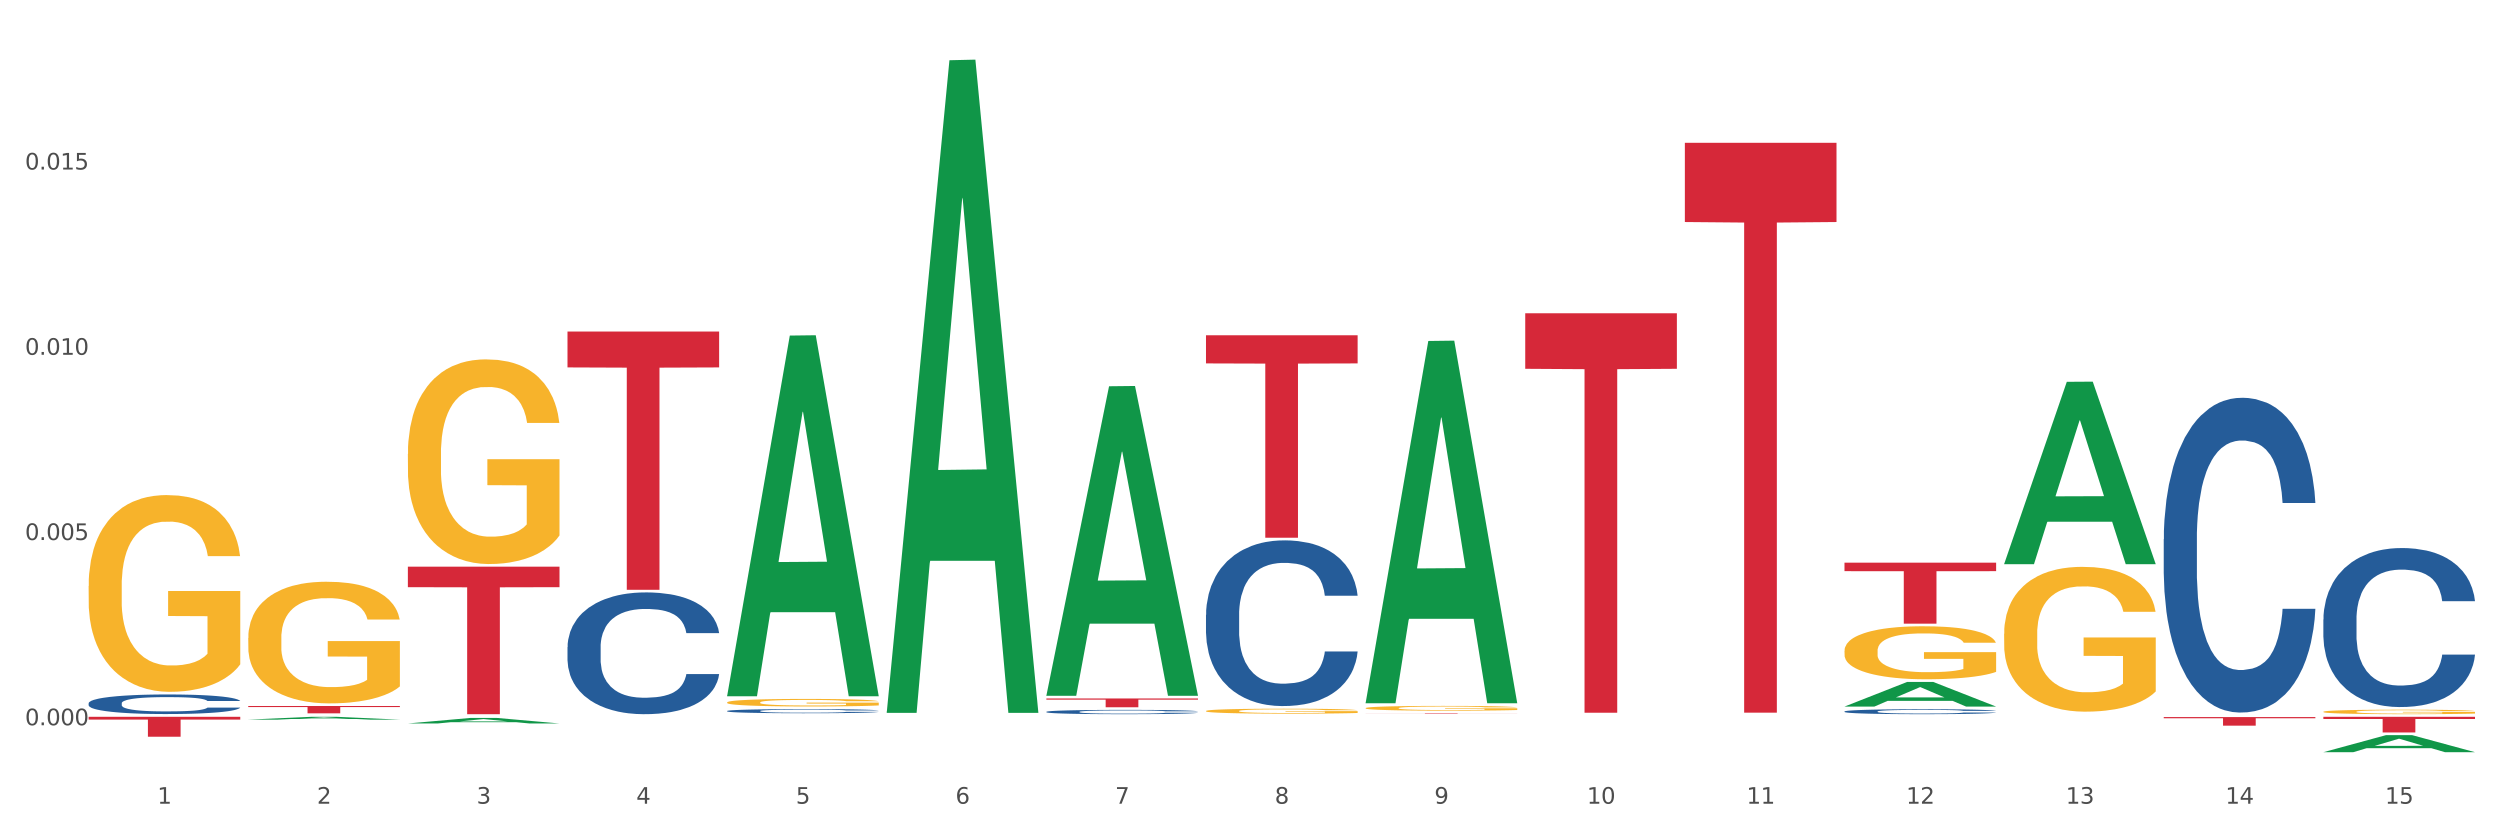 <?xml version="1.0" encoding="utf-8" standalone="no"?>
<!DOCTYPE svg PUBLIC "-//W3C//DTD SVG 1.1//EN"
  "http://www.w3.org/Graphics/SVG/1.1/DTD/svg11.dtd">
<svg xmlns:xlink="http://www.w3.org/1999/xlink" width="1080pt" height="360pt" viewBox="0 0 1080 360" xmlns="http://www.w3.org/2000/svg" version="1.1">
 <rect x="0" y="0" width="1080" height="360" fill="#333333" stroke="none"/>
 <defs>
  <style type="text/css">*{stroke-linejoin: round; stroke-linecap: butt}</style>
 </defs>
 <g id="figure_1">
  <g id="patch_1">
   <path d="M 0 360 
L 1080 360 
L 1080 0 
L 0 0 
z
" style="fill: #ffffff; stroke: #ffffff; stroke-linejoin: miter"/>
  </g>
  <g id="axes_1">
   <g id="matplotlib.axis_1">
    <g id="xtick_1">
     <g id="text_1">
      <!-- 1 -->
      <g style="fill: #4d4d4d" transform="translate(67.984 347.204) scale(0.096 -0.096)">
       <defs>
        <path id="DejaVuSans-31" d="M 794 531 
L 1825 531 
L 1825 4091 
L 703 3866 
L 703 4441 
L 1819 4666 
L 2450 4666 
L 2450 531 
L 3481 531 
L 3481 0 
L 794 0 
L 794 531 
z
" transform="scale(0.016)"/>
       </defs>
       <use xlink:href="#DejaVuSans-31"/>
      </g>
     </g>
    </g>
    <g id="xtick_2">
     <g id="text_2">
      <!-- 2 -->
      <g style="fill: #4d4d4d" transform="translate(136.942 347.204) scale(0.096 -0.096)">
       <defs>
        <path id="DejaVuSans-32" d="M 1228 531 
L 3431 531 
L 3431 0 
L 469 0 
L 469 531 
Q 828 903 1448 1529 
Q 2069 2156 2228 2338 
Q 2531 2678 2651 2914 
Q 2772 3150 2772 3378 
Q 2772 3750 2511 3984 
Q 2250 4219 1831 4219 
Q 1534 4219 1204 4116 
Q 875 4013 500 3803 
L 500 4441 
Q 881 4594 1212 4672 
Q 1544 4750 1819 4750 
Q 2544 4750 2975 4387 
Q 3406 4025 3406 3419 
Q 3406 3131 3298 2873 
Q 3191 2616 2906 2266 
Q 2828 2175 2409 1742 
Q 1991 1309 1228 531 
z
" transform="scale(0.016)"/>
       </defs>
       <use xlink:href="#DejaVuSans-32"/>
      </g>
     </g>
    </g>
    <g id="xtick_3">
     <g id="text_3">
      <!-- 3 -->
      <g style="fill: #4d4d4d" transform="translate(205.899 347.204) scale(0.096 -0.096)">
       <defs>
        <path id="DejaVuSans-33" d="M 2597 2516 
Q 3050 2419 3304 2112 
Q 3559 1806 3559 1356 
Q 3559 666 3084 287 
Q 2609 -91 1734 -91 
Q 1441 -91 1130 -33 
Q 819 25 488 141 
L 488 750 
Q 750 597 1062 519 
Q 1375 441 1716 441 
Q 2309 441 2620 675 
Q 2931 909 2931 1356 
Q 2931 1769 2642 2001 
Q 2353 2234 1838 2234 
L 1294 2234 
L 1294 2753 
L 1863 2753 
Q 2328 2753 2575 2939 
Q 2822 3125 2822 3475 
Q 2822 3834 2567 4026 
Q 2313 4219 1838 4219 
Q 1578 4219 1281 4162 
Q 984 4106 628 3988 
L 628 4550 
Q 988 4650 1302 4700 
Q 1616 4750 1894 4750 
Q 2613 4750 3031 4423 
Q 3450 4097 3450 3541 
Q 3450 3153 3228 2886 
Q 3006 2619 2597 2516 
z
" transform="scale(0.016)"/>
       </defs>
       <use xlink:href="#DejaVuSans-33"/>
      </g>
     </g>
    </g>
    <g id="xtick_4">
     <g id="text_4">
      <!-- 4 -->
      <g style="fill: #4d4d4d" transform="translate(274.857 347.204) scale(0.096 -0.096)">
       <defs>
        <path id="DejaVuSans-34" d="M 2419 4116 
L 825 1625 
L 2419 1625 
L 2419 4116 
z
M 2253 4666 
L 3047 4666 
L 3047 1625 
L 3713 1625 
L 3713 1100 
L 3047 1100 
L 3047 0 
L 2419 0 
L 2419 1100 
L 313 1100 
L 313 1709 
L 2253 4666 
z
" transform="scale(0.016)"/>
       </defs>
       <use xlink:href="#DejaVuSans-34"/>
      </g>
     </g>
    </g>
    <g id="xtick_5">
     <g id="text_5">
      <!-- 5 -->
      <g style="fill: #4d4d4d" transform="translate(343.815 347.204) scale(0.096 -0.096)">
       <defs>
        <path id="DejaVuSans-35" d="M 691 4666 
L 3169 4666 
L 3169 4134 
L 1269 4134 
L 1269 2991 
Q 1406 3038 1543 3061 
Q 1681 3084 1819 3084 
Q 2600 3084 3056 2656 
Q 3513 2228 3513 1497 
Q 3513 744 3044 326 
Q 2575 -91 1722 -91 
Q 1428 -91 1123 -41 
Q 819 9 494 109 
L 494 744 
Q 775 591 1075 516 
Q 1375 441 1709 441 
Q 2250 441 2565 725 
Q 2881 1009 2881 1497 
Q 2881 1984 2565 2268 
Q 2250 2553 1709 2553 
Q 1456 2553 1204 2497 
Q 953 2441 691 2322 
L 691 4666 
z
" transform="scale(0.016)"/>
       </defs>
       <use xlink:href="#DejaVuSans-35"/>
      </g>
     </g>
    </g>
    <g id="xtick_6">
     <g id="text_6">
      <!-- 6 -->
      <g style="fill: #4d4d4d" transform="translate(412.772 347.204) scale(0.096 -0.096)">
       <defs>
        <path id="DejaVuSans-36" d="M 2113 2584 
Q 1688 2584 1439 2293 
Q 1191 2003 1191 1497 
Q 1191 994 1439 701 
Q 1688 409 2113 409 
Q 2538 409 2786 701 
Q 3034 994 3034 1497 
Q 3034 2003 2786 2293 
Q 2538 2584 2113 2584 
z
M 3366 4563 
L 3366 3988 
Q 3128 4100 2886 4159 
Q 2644 4219 2406 4219 
Q 1781 4219 1451 3797 
Q 1122 3375 1075 2522 
Q 1259 2794 1537 2939 
Q 1816 3084 2150 3084 
Q 2853 3084 3261 2657 
Q 3669 2231 3669 1497 
Q 3669 778 3244 343 
Q 2819 -91 2113 -91 
Q 1303 -91 875 529 
Q 447 1150 447 2328 
Q 447 3434 972 4092 
Q 1497 4750 2381 4750 
Q 2619 4750 2861 4703 
Q 3103 4656 3366 4563 
z
" transform="scale(0.016)"/>
       </defs>
       <use xlink:href="#DejaVuSans-36"/>
      </g>
     </g>
    </g>
    <g id="xtick_7">
     <g id="text_7">
      <!-- 7 -->
      <g style="fill: #4d4d4d" transform="translate(481.73 347.204) scale(0.096 -0.096)">
       <defs>
        <path id="DejaVuSans-37" d="M 525 4666 
L 3525 4666 
L 3525 4397 
L 1831 0 
L 1172 0 
L 2766 4134 
L 525 4134 
L 525 4666 
z
" transform="scale(0.016)"/>
       </defs>
       <use xlink:href="#DejaVuSans-37"/>
      </g>
     </g>
    </g>
    <g id="xtick_8">
     <g id="text_8">
      <!-- 8 -->
      <g style="fill: #4d4d4d" transform="translate(550.688 347.204) scale(0.096 -0.096)">
       <defs>
        <path id="DejaVuSans-38" d="M 2034 2216 
Q 1584 2216 1326 1975 
Q 1069 1734 1069 1313 
Q 1069 891 1326 650 
Q 1584 409 2034 409 
Q 2484 409 2743 651 
Q 3003 894 3003 1313 
Q 3003 1734 2745 1975 
Q 2488 2216 2034 2216 
z
M 1403 2484 
Q 997 2584 770 2862 
Q 544 3141 544 3541 
Q 544 4100 942 4425 
Q 1341 4750 2034 4750 
Q 2731 4750 3128 4425 
Q 3525 4100 3525 3541 
Q 3525 3141 3298 2862 
Q 3072 2584 2669 2484 
Q 3125 2378 3379 2068 
Q 3634 1759 3634 1313 
Q 3634 634 3220 271 
Q 2806 -91 2034 -91 
Q 1263 -91 848 271 
Q 434 634 434 1313 
Q 434 1759 690 2068 
Q 947 2378 1403 2484 
z
M 1172 3481 
Q 1172 3119 1398 2916 
Q 1625 2713 2034 2713 
Q 2441 2713 2670 2916 
Q 2900 3119 2900 3481 
Q 2900 3844 2670 4047 
Q 2441 4250 2034 4250 
Q 1625 4250 1398 4047 
Q 1172 3844 1172 3481 
z
" transform="scale(0.016)"/>
       </defs>
       <use xlink:href="#DejaVuSans-38"/>
      </g>
     </g>
    </g>
    <g id="xtick_9">
     <g id="text_9">
      <!-- 9 -->
      <g style="fill: #4d4d4d" transform="translate(619.645 347.204) scale(0.096 -0.096)">
       <defs>
        <path id="DejaVuSans-39" d="M 703 97 
L 703 672 
Q 941 559 1184 500 
Q 1428 441 1663 441 
Q 2288 441 2617 861 
Q 2947 1281 2994 2138 
Q 2813 1869 2534 1725 
Q 2256 1581 1919 1581 
Q 1219 1581 811 2004 
Q 403 2428 403 3163 
Q 403 3881 828 4315 
Q 1253 4750 1959 4750 
Q 2769 4750 3195 4129 
Q 3622 3509 3622 2328 
Q 3622 1225 3098 567 
Q 2575 -91 1691 -91 
Q 1453 -91 1209 -44 
Q 966 3 703 97 
z
M 1959 2075 
Q 2384 2075 2632 2365 
Q 2881 2656 2881 3163 
Q 2881 3666 2632 3958 
Q 2384 4250 1959 4250 
Q 1534 4250 1286 3958 
Q 1038 3666 1038 3163 
Q 1038 2656 1286 2365 
Q 1534 2075 1959 2075 
z
" transform="scale(0.016)"/>
       </defs>
       <use xlink:href="#DejaVuSans-39"/>
      </g>
     </g>
    </g>
    <g id="xtick_10">
     <g id="text_10">
      <!-- 10 -->
      <g style="fill: #4d4d4d" transform="translate(685.549 347.204) scale(0.096 -0.096)">
       <defs>
        <path id="DejaVuSans-30" d="M 2034 4250 
Q 1547 4250 1301 3770 
Q 1056 3291 1056 2328 
Q 1056 1369 1301 889 
Q 1547 409 2034 409 
Q 2525 409 2770 889 
Q 3016 1369 3016 2328 
Q 3016 3291 2770 3770 
Q 2525 4250 2034 4250 
z
M 2034 4750 
Q 2819 4750 3233 4129 
Q 3647 3509 3647 2328 
Q 3647 1150 3233 529 
Q 2819 -91 2034 -91 
Q 1250 -91 836 529 
Q 422 1150 422 2328 
Q 422 3509 836 4129 
Q 1250 4750 2034 4750 
z
" transform="scale(0.016)"/>
       </defs>
       <use xlink:href="#DejaVuSans-31"/>
       <use xlink:href="#DejaVuSans-30" transform="translate(63.623 0)"/>
      </g>
     </g>
    </g>
    <g id="xtick_11">
     <g id="text_11">
      <!-- 11 -->
      <g style="fill: #4d4d4d" transform="translate(754.506 347.204) scale(0.096 -0.096)">
       <use xlink:href="#DejaVuSans-31"/>
       <use xlink:href="#DejaVuSans-31" transform="translate(63.623 0)"/>
      </g>
     </g>
    </g>
    <g id="xtick_12">
     <g id="text_12">
      <!-- 12 -->
      <g style="fill: #4d4d4d" transform="translate(823.464 347.204) scale(0.096 -0.096)">
       <use xlink:href="#DejaVuSans-31"/>
       <use xlink:href="#DejaVuSans-32" transform="translate(63.623 0)"/>
      </g>
     </g>
    </g>
    <g id="xtick_13">
     <g id="text_13">
      <!-- 13 -->
      <g style="fill: #4d4d4d" transform="translate(892.422 347.204) scale(0.096 -0.096)">
       <use xlink:href="#DejaVuSans-31"/>
       <use xlink:href="#DejaVuSans-33" transform="translate(63.623 0)"/>
      </g>
     </g>
    </g>
    <g id="xtick_14">
     <g id="text_14">
      <!-- 14 -->
      <g style="fill: #4d4d4d" transform="translate(961.379 347.204) scale(0.096 -0.096)">
       <use xlink:href="#DejaVuSans-31"/>
       <use xlink:href="#DejaVuSans-34" transform="translate(63.623 0)"/>
      </g>
     </g>
    </g>
    <g id="xtick_15">
     <g id="text_15">
      <!-- 15 -->
      <g style="fill: #4d4d4d" transform="translate(1030.337 347.204) scale(0.096 -0.096)">
       <use xlink:href="#DejaVuSans-31"/>
       <use xlink:href="#DejaVuSans-35" transform="translate(63.623 0)"/>
      </g>
     </g>
    </g>
    <g id="xtick_16"/>
    <g id="xtick_17"/>
    <g id="xtick_18"/>
    <g id="xtick_19"/>
    <g id="xtick_20"/>
    <g id="xtick_21"/>
    <g id="xtick_22"/>
    <g id="xtick_23"/>
    <g id="xtick_24"/>
    <g id="xtick_25"/>
    <g id="xtick_26"/>
    <g id="xtick_27"/>
    <g id="xtick_28"/>
    <g id="xtick_29"/>
   </g>
   <g id="matplotlib.axis_2">
    <g id="ytick_1">
     <g id="text_16">
      <!-- 0.000 -->
      <g style="fill: #4d4d4d" transform="translate(10.8 313.312) scale(0.096 -0.096)">
       <defs>
        <path id="DejaVuSans-2e" d="M 684 794 
L 1344 794 
L 1344 0 
L 684 0 
L 684 794 
z
" transform="scale(0.016)"/>
       </defs>
       <use xlink:href="#DejaVuSans-30"/>
       <use xlink:href="#DejaVuSans-2e" transform="translate(63.623 0)"/>
       <use xlink:href="#DejaVuSans-30" transform="translate(95.41 0)"/>
       <use xlink:href="#DejaVuSans-30" transform="translate(159.033 0)"/>
       <use xlink:href="#DejaVuSans-30" transform="translate(222.656 0)"/>
      </g>
     </g>
    </g>
    <g id="ytick_2">
     <g id="text_17">
      <!-- 0.005 -->
      <g style="fill: #4d4d4d" transform="translate(10.8 233.289) scale(0.096 -0.096)">
       <use xlink:href="#DejaVuSans-30"/>
       <use xlink:href="#DejaVuSans-2e" transform="translate(63.623 0)"/>
       <use xlink:href="#DejaVuSans-30" transform="translate(95.41 0)"/>
       <use xlink:href="#DejaVuSans-30" transform="translate(159.033 0)"/>
       <use xlink:href="#DejaVuSans-35" transform="translate(222.656 0)"/>
      </g>
     </g>
    </g>
    <g id="ytick_3">
     <g id="text_18">
      <!-- 0.010 -->
      <g style="fill: #4d4d4d" transform="translate(10.8 153.267) scale(0.096 -0.096)">
       <use xlink:href="#DejaVuSans-30"/>
       <use xlink:href="#DejaVuSans-2e" transform="translate(63.623 0)"/>
       <use xlink:href="#DejaVuSans-30" transform="translate(95.41 0)"/>
       <use xlink:href="#DejaVuSans-31" transform="translate(159.033 0)"/>
       <use xlink:href="#DejaVuSans-30" transform="translate(222.656 0)"/>
      </g>
     </g>
    </g>
    <g id="ytick_4">
     <g id="text_19">
      <!-- 0.015 -->
      <g style="fill: #4d4d4d" transform="translate(10.8 73.244) scale(0.096 -0.096)">
       <use xlink:href="#DejaVuSans-30"/>
       <use xlink:href="#DejaVuSans-2e" transform="translate(63.623 0)"/>
       <use xlink:href="#DejaVuSans-30" transform="translate(95.41 0)"/>
       <use xlink:href="#DejaVuSans-31" transform="translate(159.033 0)"/>
       <use xlink:href="#DejaVuSans-35" transform="translate(222.656 0)"/>
      </g>
     </g>
    </g>
    <g id="ytick_5"/>
    <g id="ytick_6"/>
    <g id="ytick_7"/>
    <g id="ytick_8"/>
   </g>
   <g id="PolyCollection_1">
    <path d="M 107.241 310.881 
L 107.308 310.88 
L 134.323 309.666 
L 145.533 309.664 
L 172.75 310.883 
L 159.784 310.883 
L 153.908 310.599 
L 126.016 310.599 
L 125.813 310.604 
L 120.14 310.883 
L 107.241 310.883 
L 107.241 310.881 
L 129.527 310.43 
L 150.396 310.429 
L 140.063 309.924 
L 139.928 309.922 
L 139.793 309.925 
L 129.46 310.429 
L 129.527 310.43 
L 107.241 310.881 
z
" clip-path="url(#pada96f321f)" style="fill: #109648"/>
    <path d="M 520.987 144.84 
L 586.496 144.84 
L 586.496 156.994 
L 560.727 157.076 
L 560.727 232.299 
L 546.601 232.299 
L 546.601 157.076 
L 520.987 156.994 
L 520.987 144.922 
L 520.987 144.84 
z
" clip-path="url(#pada96f321f)" style="fill: #d62839"/>
    <path d="M 452.029 301.726 
L 517.539 301.726 
L 517.539 302.254 
L 491.769 302.257 
L 491.769 305.526 
L 477.643 305.526 
L 477.643 302.257 
L 452.029 302.254 
L 452.029 301.729 
L 452.029 301.726 
z
" clip-path="url(#pada96f321f)" style="fill: #d62839"/>
    <path d="M 245.156 143.217 
L 310.666 143.217 
L 310.666 158.721 
L 284.897 158.825 
L 284.897 254.783 
L 270.77 254.783 
L 270.77 158.825 
L 245.156 158.721 
L 245.156 143.321 
L 245.156 143.217 
z
" clip-path="url(#pada96f321f)" style="fill: #d62839"/>
    <path d="M 176.198 244.804 
L 241.708 244.804 
L 241.708 253.659 
L 215.939 253.719 
L 215.939 308.529 
L 201.812 308.529 
L 201.812 253.719 
L 176.198 253.659 
L 176.198 244.864 
L 176.198 244.804 
z
" clip-path="url(#pada96f321f)" style="fill: #d62839"/>
    <path d="M 107.241 305.003 
L 172.75 305.003 
L 172.75 305.441 
L 146.981 305.444 
L 146.981 308.158 
L 132.855 308.158 
L 132.855 305.444 
L 107.241 305.441 
L 107.241 305.006 
L 107.241 305.003 
z
" clip-path="url(#pada96f321f)" style="fill: #d62839"/>
    <path d="M 245.156 279.557 
L 245.233 279.509 
L 245.233 278.164 
L 245.466 276.338 
L 246.317 272.975 
L 247.402 270.429 
L 249.26 267.45 
L 250.267 266.201 
L 251.583 264.807 
L 254.293 262.549 
L 257.391 260.627 
L 259.559 259.57 
L 261.185 258.898 
L 264.824 257.697 
L 266.915 257.168 
L 269.083 256.736 
L 270.942 256.447 
L 274.039 256.111 
L 276.517 255.967 
L 279.382 255.919 
L 281.783 255.967 
L 284.957 256.159 
L 289.604 256.736 
L 291.385 257.072 
L 293.785 257.649 
L 296.263 258.417 
L 298.276 259.186 
L 300.599 260.291 
L 303 261.732 
L 305.323 263.558 
L 306.949 265.24 
L 308.265 267.017 
L 309.427 269.18 
L 310.279 271.534 
L 310.666 273.504 
L 296.495 273.504 
L 296.108 271.726 
L 295.334 269.804 
L 294.559 268.507 
L 293.708 267.45 
L 292.391 266.249 
L 291.23 265.48 
L 289.294 264.567 
L 287.513 263.991 
L 286.042 263.654 
L 284.261 263.366 
L 280.466 263.078 
L 277.756 263.078 
L 276.052 263.174 
L 273.962 263.414 
L 272.181 263.75 
L 270.09 264.327 
L 268.464 264.952 
L 266.838 265.768 
L 265.908 266.345 
L 264.515 267.402 
L 263.585 268.267 
L 262.346 269.756 
L 261.65 270.813 
L 260.411 273.552 
L 259.869 275.57 
L 259.636 276.963 
L 259.481 278.5 
L 259.481 285.995 
L 259.946 289.359 
L 260.333 290.8 
L 260.953 292.434 
L 262.114 294.548 
L 263.818 296.614 
L 265.599 298.103 
L 267.07 299.016 
L 268.464 299.688 
L 269.858 300.217 
L 271.561 300.697 
L 272.955 300.986 
L 275.046 301.274 
L 277.524 301.418 
L 279.46 301.418 
L 283.409 301.178 
L 285.19 300.938 
L 286.893 300.601 
L 288.752 300.073 
L 290.223 299.496 
L 291.075 299.064 
L 292.469 298.151 
L 293.553 297.19 
L 294.482 296.085 
L 295.101 295.124 
L 295.798 293.683 
L 296.34 292.049 
L 296.495 291.184 
L 310.666 291.184 
L 310.356 292.914 
L 309.814 294.596 
L 308.73 296.854 
L 307.878 298.151 
L 306.562 299.736 
L 305.168 301.082 
L 303.232 302.571 
L 301.451 303.676 
L 299.593 304.637 
L 297.579 305.502 
L 293.94 306.703 
L 292.623 307.039 
L 289.836 307.616 
L 287.668 307.952 
L 284.493 308.289 
L 281.241 308.481 
L 277.833 308.529 
L 274.813 308.433 
L 271.484 308.144 
L 269.393 307.856 
L 267.07 307.424 
L 264.36 306.751 
L 261.804 305.934 
L 259.404 304.973 
L 257.158 303.868 
L 255.068 302.619 
L 252.357 300.553 
L 250.344 298.535 
L 248.873 296.662 
L 247.866 295.076 
L 246.86 293.058 
L 246.317 291.665 
L 245.466 288.302 
L 245.156 285.179 
L 245.156 279.557 
z
" clip-path="url(#pada96f321f)" style="fill: #255c99"/>
    <path d="M 1003.69 307.483 
L 1003.768 307.481 
L 1003.768 307.417 
L 1003.922 307.362 
L 1004.696 307.229 
L 1005.856 307.119 
L 1006.707 307.06 
L 1007.557 307.012 
L 1008.563 306.964 
L 1009.8 306.914 
L 1012.043 306.842 
L 1013.435 306.804 
L 1015.137 306.765 
L 1018.231 306.708 
L 1020.474 306.676 
L 1022.794 306.65 
L 1026.584 306.618 
L 1029.059 306.604 
L 1031.688 306.593 
L 1034.86 306.586 
L 1037.257 306.584 
L 1042.517 306.589 
L 1047.002 306.605 
L 1049.168 306.618 
L 1051.952 306.639 
L 1053.422 306.653 
L 1055.82 306.682 
L 1058.295 306.719 
L 1059.996 306.751 
L 1062.548 306.811 
L 1064.482 306.872 
L 1066.261 306.946 
L 1067.189 306.998 
L 1067.885 307.046 
L 1068.504 307.101 
L 1069.123 307.188 
L 1055.201 307.188 
L 1054.659 307.126 
L 1053.809 307.067 
L 1052.571 307.01 
L 1051.488 306.975 
L 1049.632 306.93 
L 1047.931 306.902 
L 1046.152 306.881 
L 1043.986 306.863 
L 1042.285 306.854 
L 1039.887 306.847 
L 1035.169 306.849 
L 1031.998 306.863 
L 1029.832 306.881 
L 1028.44 306.897 
L 1027.203 306.914 
L 1025.81 306.939 
L 1024.186 306.976 
L 1023.026 307.01 
L 1021.866 307.053 
L 1020.938 307.095 
L 1020.087 307.145 
L 1019.391 307.199 
L 1018.85 307.254 
L 1018.385 307.321 
L 1017.999 307.433 
L 1017.999 307.676 
L 1018.153 307.731 
L 1018.54 307.804 
L 1019.004 307.859 
L 1019.778 307.925 
L 1020.474 307.969 
L 1021.789 308.033 
L 1023.258 308.087 
L 1024.418 308.12 
L 1025.578 308.149 
L 1027.589 308.188 
L 1029.832 308.22 
L 1031.766 308.239 
L 1034.396 308.257 
L 1036.174 308.264 
L 1037.721 308.268 
L 1041.511 308.268 
L 1044.218 308.262 
L 1047.235 308.25 
L 1049.555 308.234 
L 1051.488 308.214 
L 1053.654 308.182 
L 1055.046 308.152 
L 1055.046 307.781 
L 1038.031 307.779 
L 1038.031 307.532 
L 1069.2 307.532 
L 1069.2 308.257 
L 1067.885 308.294 
L 1066.416 308.328 
L 1064.869 308.358 
L 1062.548 308.396 
L 1059.764 308.431 
L 1057.289 308.456 
L 1054.659 308.477 
L 1051.566 308.497 
L 1047.544 308.515 
L 1045.069 308.522 
L 1041.975 308.527 
L 1038.34 308.529 
L 1035.169 308.525 
L 1032.075 308.516 
L 1028.827 308.5 
L 1025.656 308.477 
L 1023.258 308.454 
L 1020.86 308.426 
L 1018.308 308.389 
L 1016.297 308.353 
L 1014.75 308.321 
L 1013.049 308.28 
L 1011.193 308.227 
L 1009.8 308.179 
L 1008.563 308.129 
L 1007.248 308.065 
L 1006.32 308.01 
L 1005.392 307.941 
L 1004.85 307.889 
L 1004.232 307.81 
L 1003.768 307.698 
L 1003.69 307.483 
z
" clip-path="url(#pada96f321f)" style="fill: #f7b32b"/>
    <path d="M 865.775 273.789 
L 865.852 273.732 
L 865.852 271.675 
L 866.007 269.904 
L 866.78 265.619 
L 867.941 262.076 
L 868.791 260.191 
L 869.642 258.648 
L 870.648 257.106 
L 871.885 255.506 
L 874.128 253.163 
L 875.52 251.963 
L 877.222 250.707 
L 880.315 248.878 
L 882.558 247.85 
L 884.879 246.993 
L 888.669 245.964 
L 891.144 245.507 
L 893.773 245.164 
L 896.944 244.936 
L 899.342 244.879 
L 904.601 245.05 
L 909.087 245.564 
L 911.253 245.964 
L 914.037 246.65 
L 915.507 247.107 
L 917.904 248.021 
L 920.379 249.221 
L 922.081 250.249 
L 924.633 252.192 
L 926.567 254.135 
L 928.346 256.534 
L 929.274 258.191 
L 929.97 259.734 
L 930.589 261.505 
L 931.207 264.305 
L 917.286 264.305 
L 916.744 262.305 
L 915.893 260.419 
L 914.656 258.591 
L 913.573 257.448 
L 911.717 256.02 
L 910.015 255.106 
L 908.236 254.42 
L 906.071 253.849 
L 904.369 253.563 
L 901.972 253.335 
L 897.254 253.392 
L 894.083 253.849 
L 891.917 254.42 
L 890.525 254.934 
L 889.287 255.506 
L 887.895 256.306 
L 886.271 257.506 
L 885.111 258.591 
L 883.951 259.962 
L 883.022 261.334 
L 882.172 262.933 
L 881.476 264.647 
L 880.934 266.419 
L 880.47 268.59 
L 880.083 272.189 
L 880.083 280.017 
L 880.238 281.788 
L 880.625 284.13 
L 881.089 285.902 
L 881.862 288.016 
L 882.558 289.444 
L 883.873 291.501 
L 885.343 293.215 
L 886.503 294.3 
L 887.663 295.215 
L 889.674 296.472 
L 891.917 297.5 
L 893.851 298.129 
L 896.48 298.7 
L 898.259 298.928 
L 899.806 299.043 
L 903.596 299.043 
L 906.303 298.871 
L 909.319 298.471 
L 911.639 297.957 
L 913.573 297.329 
L 915.739 296.3 
L 917.131 295.329 
L 917.131 283.388 
L 900.115 283.331 
L 900.115 275.389 
L 931.285 275.389 
L 931.285 298.7 
L 929.97 299.9 
L 928.5 300.985 
L 926.953 301.957 
L 924.633 303.156 
L 921.849 304.299 
L 919.374 305.099 
L 916.744 305.785 
L 913.65 306.413 
L 909.629 306.984 
L 907.154 307.213 
L 904.06 307.384 
L 900.425 307.442 
L 897.254 307.327 
L 894.16 307.042 
L 890.911 306.527 
L 887.74 305.785 
L 885.343 305.042 
L 882.945 304.128 
L 880.393 302.928 
L 878.382 301.785 
L 876.835 300.757 
L 875.133 299.443 
L 873.277 297.729 
L 871.885 296.186 
L 870.648 294.586 
L 869.333 292.529 
L 868.405 290.758 
L 867.476 288.53 
L 866.935 286.873 
L 866.316 284.302 
L 865.852 280.702 
L 865.775 273.789 
z
" clip-path="url(#pada96f321f)" style="fill: #f7b32b"/>
    <path d="M 796.817 281.13 
L 796.895 281.109 
L 796.895 280.356 
L 797.049 279.708 
L 797.823 278.14 
L 798.983 276.843 
L 799.834 276.153 
L 800.684 275.589 
L 801.69 275.024 
L 802.927 274.438 
L 805.17 273.581 
L 806.563 273.142 
L 808.264 272.682 
L 811.358 272.013 
L 813.601 271.636 
L 815.921 271.323 
L 819.711 270.946 
L 822.186 270.779 
L 824.816 270.653 
L 827.987 270.57 
L 830.384 270.549 
L 835.644 270.612 
L 840.129 270.8 
L 842.295 270.946 
L 845.079 271.197 
L 846.549 271.364 
L 848.947 271.699 
L 851.422 272.138 
L 853.123 272.515 
L 855.676 273.226 
L 857.609 273.937 
L 859.388 274.815 
L 860.316 275.421 
L 861.012 275.986 
L 861.631 276.634 
L 862.25 277.659 
L 848.328 277.659 
L 847.786 276.927 
L 846.936 276.237 
L 845.698 275.568 
L 844.615 275.149 
L 842.759 274.627 
L 841.058 274.292 
L 839.279 274.041 
L 837.113 273.832 
L 835.412 273.727 
L 833.014 273.644 
L 828.296 273.665 
L 825.125 273.832 
L 822.959 274.041 
L 821.567 274.229 
L 820.33 274.438 
L 818.937 274.731 
L 817.313 275.17 
L 816.153 275.568 
L 814.993 276.07 
L 814.065 276.571 
L 813.214 277.157 
L 812.518 277.784 
L 811.977 278.433 
L 811.512 279.227 
L 811.126 280.545 
L 811.126 283.41 
L 811.28 284.058 
L 811.667 284.915 
L 812.131 285.563 
L 812.905 286.337 
L 813.601 286.86 
L 814.916 287.613 
L 816.385 288.24 
L 817.545 288.637 
L 818.705 288.972 
L 820.716 289.432 
L 822.959 289.808 
L 824.893 290.038 
L 827.523 290.248 
L 829.301 290.331 
L 830.848 290.373 
L 834.638 290.373 
L 837.345 290.31 
L 840.362 290.164 
L 842.682 289.976 
L 844.615 289.746 
L 846.781 289.369 
L 848.173 289.014 
L 848.173 284.643 
L 831.158 284.622 
L 831.158 281.716 
L 862.327 281.716 
L 862.327 290.248 
L 861.012 290.687 
L 859.543 291.084 
L 857.996 291.44 
L 855.676 291.879 
L 852.891 292.297 
L 850.416 292.59 
L 847.786 292.841 
L 844.693 293.071 
L 840.671 293.28 
L 838.196 293.363 
L 835.102 293.426 
L 831.467 293.447 
L 828.296 293.405 
L 825.202 293.301 
L 821.954 293.112 
L 818.783 292.841 
L 816.385 292.569 
L 813.987 292.234 
L 811.435 291.795 
L 809.424 291.377 
L 807.877 291 
L 806.176 290.519 
L 804.32 289.892 
L 802.927 289.327 
L 801.69 288.742 
L 800.375 287.989 
L 799.447 287.341 
L 798.519 286.525 
L 797.977 285.919 
L 797.359 284.978 
L 796.895 283.66 
L 796.817 281.13 
z
" clip-path="url(#pada96f321f)" style="fill: #f7b32b"/>
    <path d="M 589.944 305.904 
L 590.022 305.902 
L 590.022 305.834 
L 590.176 305.775 
L 590.95 305.634 
L 592.11 305.517 
L 592.961 305.454 
L 593.811 305.403 
L 594.817 305.353 
L 596.054 305.3 
L 598.297 305.222 
L 599.69 305.183 
L 601.391 305.141 
L 604.485 305.081 
L 606.728 305.047 
L 609.048 305.018 
L 612.838 304.984 
L 615.313 304.969 
L 617.943 304.958 
L 621.114 304.95 
L 623.511 304.948 
L 628.771 304.954 
L 633.257 304.971 
L 635.422 304.984 
L 638.206 305.007 
L 639.676 305.022 
L 642.074 305.052 
L 644.549 305.092 
L 646.25 305.126 
L 648.803 305.19 
L 650.736 305.254 
L 652.515 305.334 
L 653.443 305.388 
L 654.139 305.439 
L 654.758 305.498 
L 655.377 305.59 
L 641.455 305.59 
L 640.914 305.524 
L 640.063 305.462 
L 638.825 305.402 
L 637.742 305.364 
L 635.886 305.317 
L 634.185 305.286 
L 632.406 305.264 
L 630.24 305.245 
L 628.539 305.235 
L 626.141 305.228 
L 621.423 305.23 
L 618.252 305.245 
L 616.086 305.264 
L 614.694 305.281 
L 613.457 305.3 
L 612.064 305.326 
L 610.44 305.366 
L 609.28 305.402 
L 608.12 305.447 
L 607.192 305.492 
L 606.341 305.545 
L 605.645 305.602 
L 605.104 305.66 
L 604.639 305.732 
L 604.253 305.851 
L 604.253 306.11 
L 604.407 306.168 
L 604.794 306.246 
L 605.258 306.304 
L 606.032 306.374 
L 606.728 306.421 
L 608.043 306.489 
L 609.512 306.546 
L 610.672 306.582 
L 611.832 306.612 
L 613.843 306.653 
L 616.086 306.687 
L 618.02 306.708 
L 620.65 306.727 
L 622.428 306.735 
L 623.975 306.738 
L 627.765 306.738 
L 630.472 306.733 
L 633.489 306.719 
L 635.809 306.702 
L 637.742 306.682 
L 639.908 306.648 
L 641.3 306.616 
L 641.3 306.221 
L 624.285 306.219 
L 624.285 305.957 
L 655.454 305.957 
L 655.454 306.727 
L 654.139 306.767 
L 652.67 306.803 
L 651.123 306.835 
L 648.803 306.874 
L 646.018 306.912 
L 643.543 306.938 
L 640.914 306.961 
L 637.82 306.982 
L 633.798 307.001 
L 631.323 307.008 
L 628.229 307.014 
L 624.594 307.016 
L 621.423 307.012 
L 618.329 307.003 
L 615.081 306.986 
L 611.91 306.961 
L 609.512 306.937 
L 607.114 306.906 
L 604.562 306.867 
L 602.551 306.829 
L 601.004 306.795 
L 599.303 306.752 
L 597.447 306.695 
L 596.054 306.644 
L 594.817 306.591 
L 593.502 306.523 
L 592.574 306.465 
L 591.646 306.391 
L 591.104 306.336 
L 590.486 306.251 
L 590.022 306.132 
L 589.944 305.904 
z
" clip-path="url(#pada96f321f)" style="fill: #f7b32b"/>
    <path d="M 520.987 307.149 
L 521.064 307.147 
L 521.064 307.076 
L 521.219 307.015 
L 521.992 306.869 
L 523.152 306.747 
L 524.003 306.683 
L 524.854 306.63 
L 525.859 306.577 
L 527.097 306.522 
L 529.34 306.442 
L 530.732 306.4 
L 532.433 306.357 
L 535.527 306.295 
L 537.77 306.259 
L 540.09 306.23 
L 543.88 306.195 
L 546.355 306.179 
L 548.985 306.167 
L 552.156 306.16 
L 554.554 306.158 
L 559.813 306.163 
L 564.299 306.181 
L 566.464 306.195 
L 569.249 306.218 
L 570.718 306.234 
L 573.116 306.265 
L 575.591 306.306 
L 577.293 306.342 
L 579.845 306.408 
L 581.778 306.475 
L 583.557 306.557 
L 584.485 306.614 
L 585.182 306.667 
L 585.8 306.728 
L 586.419 306.824 
L 572.497 306.824 
L 571.956 306.755 
L 571.105 306.69 
L 569.868 306.628 
L 568.785 306.589 
L 566.929 306.54 
L 565.227 306.508 
L 563.448 306.485 
L 561.282 306.465 
L 559.581 306.455 
L 557.183 306.447 
L 552.465 306.449 
L 549.294 306.465 
L 547.129 306.485 
L 545.736 306.502 
L 544.499 306.522 
L 543.107 306.549 
L 541.483 306.59 
L 540.322 306.628 
L 539.162 306.675 
L 538.234 306.722 
L 537.383 306.777 
L 536.687 306.835 
L 536.146 306.896 
L 535.682 306.97 
L 535.295 307.094 
L 535.295 307.362 
L 535.45 307.423 
L 535.837 307.503 
L 536.301 307.564 
L 537.074 307.636 
L 537.77 307.685 
L 539.085 307.756 
L 540.554 307.815 
L 541.715 307.852 
L 542.875 307.883 
L 544.886 307.926 
L 547.129 307.961 
L 549.062 307.983 
L 551.692 308.003 
L 553.471 308.01 
L 555.018 308.014 
L 558.807 308.014 
L 561.515 308.008 
L 564.531 307.995 
L 566.851 307.977 
L 568.785 307.956 
L 570.95 307.92 
L 572.343 307.887 
L 572.343 307.478 
L 555.327 307.476 
L 555.327 307.204 
L 586.496 307.204 
L 586.496 308.003 
L 585.182 308.044 
L 583.712 308.081 
L 582.165 308.114 
L 579.845 308.155 
L 577.061 308.195 
L 574.586 308.222 
L 571.956 308.245 
L 568.862 308.267 
L 564.84 308.287 
L 562.365 308.294 
L 559.272 308.3 
L 555.636 308.302 
L 552.465 308.298 
L 549.372 308.289 
L 546.123 308.271 
L 542.952 308.245 
L 540.554 308.22 
L 538.157 308.189 
L 535.604 308.148 
L 533.594 308.108 
L 532.047 308.073 
L 530.345 308.028 
L 528.489 307.969 
L 527.097 307.916 
L 525.859 307.862 
L 524.544 307.791 
L 523.616 307.73 
L 522.688 307.654 
L 522.147 307.597 
L 521.528 307.509 
L 521.064 307.386 
L 520.987 307.149 
z
" clip-path="url(#pada96f321f)" style="fill: #f7b32b"/>
    <path d="M 314.114 303.442 
L 314.191 303.439 
L 314.191 303.332 
L 314.346 303.24 
L 315.119 303.016 
L 316.279 302.831 
L 317.13 302.733 
L 317.981 302.652 
L 318.986 302.572 
L 320.224 302.488 
L 322.467 302.366 
L 323.859 302.303 
L 325.56 302.238 
L 328.654 302.142 
L 330.897 302.088 
L 333.217 302.044 
L 337.007 301.99 
L 339.482 301.966 
L 342.112 301.948 
L 345.283 301.936 
L 347.681 301.933 
L 352.94 301.942 
L 357.426 301.969 
L 359.591 301.99 
L 362.376 302.026 
L 363.845 302.05 
L 366.243 302.097 
L 368.718 302.16 
L 370.42 302.214 
L 372.972 302.315 
L 374.905 302.417 
L 376.684 302.542 
L 377.612 302.628 
L 378.309 302.709 
L 378.927 302.801 
L 379.546 302.947 
L 365.624 302.947 
L 365.083 302.843 
L 364.232 302.745 
L 362.995 302.649 
L 361.912 302.589 
L 360.056 302.515 
L 358.354 302.467 
L 356.575 302.431 
L 354.409 302.402 
L 352.708 302.387 
L 350.31 302.375 
L 345.592 302.378 
L 342.421 302.402 
L 340.256 302.431 
L 338.863 302.458 
L 337.626 302.488 
L 336.234 302.53 
L 334.61 302.592 
L 333.449 302.649 
L 332.289 302.721 
L 331.361 302.792 
L 330.51 302.876 
L 329.814 302.965 
L 329.273 303.058 
L 328.809 303.171 
L 328.422 303.359 
L 328.422 303.767 
L 328.577 303.86 
L 328.964 303.982 
L 329.428 304.075 
L 330.201 304.185 
L 330.897 304.26 
L 332.212 304.367 
L 333.681 304.456 
L 334.842 304.513 
L 336.002 304.561 
L 338.013 304.626 
L 340.256 304.68 
L 342.189 304.713 
L 344.819 304.743 
L 346.598 304.755 
L 348.145 304.761 
L 351.935 304.761 
L 354.642 304.752 
L 357.658 304.731 
L 359.978 304.704 
L 361.912 304.671 
L 364.077 304.617 
L 365.47 304.567 
L 365.47 303.943 
L 348.454 303.94 
L 348.454 303.526 
L 379.623 303.526 
L 379.623 304.743 
L 378.309 304.805 
L 376.839 304.862 
L 375.292 304.913 
L 372.972 304.975 
L 370.188 305.035 
L 367.713 305.077 
L 365.083 305.112 
L 361.989 305.145 
L 357.967 305.175 
L 355.492 305.187 
L 352.399 305.196 
L 348.763 305.199 
L 345.592 305.193 
L 342.499 305.178 
L 339.25 305.151 
L 336.079 305.112 
L 333.681 305.074 
L 331.284 305.026 
L 328.732 304.963 
L 326.721 304.904 
L 325.174 304.85 
L 323.472 304.781 
L 321.616 304.692 
L 320.224 304.611 
L 318.986 304.528 
L 317.671 304.421 
L 316.743 304.328 
L 315.815 304.212 
L 315.274 304.125 
L 314.655 303.991 
L 314.191 303.803 
L 314.114 303.442 
z
" clip-path="url(#pada96f321f)" style="fill: #f7b32b"/>
    <path d="M 176.198 196.106 
L 176.276 196.025 
L 176.276 193.118 
L 176.43 190.615 
L 177.204 184.559 
L 178.364 179.552 
L 179.215 176.887 
L 180.065 174.707 
L 181.071 172.527 
L 182.308 170.266 
L 184.551 166.955 
L 185.944 165.259 
L 187.645 163.483 
L 190.739 160.899 
L 192.982 159.445 
L 195.302 158.234 
L 199.092 156.78 
L 201.567 156.134 
L 204.197 155.65 
L 207.368 155.327 
L 209.765 155.246 
L 215.025 155.488 
L 219.511 156.215 
L 221.676 156.78 
L 224.461 157.749 
L 225.93 158.395 
L 228.328 159.687 
L 230.803 161.383 
L 232.504 162.837 
L 235.057 165.582 
L 236.99 168.328 
L 238.769 171.719 
L 239.697 174.061 
L 240.393 176.241 
L 241.012 178.744 
L 241.631 182.701 
L 227.709 182.701 
L 227.168 179.875 
L 226.317 177.21 
L 225.079 174.626 
L 223.996 173.011 
L 222.14 170.992 
L 220.439 169.7 
L 218.66 168.731 
L 216.494 167.924 
L 214.793 167.52 
L 212.395 167.197 
L 207.677 167.278 
L 204.506 167.924 
L 202.34 168.731 
L 200.948 169.458 
L 199.711 170.266 
L 198.319 171.396 
L 196.694 173.092 
L 195.534 174.626 
L 194.374 176.564 
L 193.446 178.502 
L 192.595 180.763 
L 191.899 183.186 
L 191.358 185.689 
L 190.894 188.758 
L 190.507 193.845 
L 190.507 204.908 
L 190.662 207.411 
L 191.048 210.722 
L 191.512 213.225 
L 192.286 216.213 
L 192.982 218.232 
L 194.297 221.139 
L 195.766 223.561 
L 196.926 225.095 
L 198.086 226.387 
L 200.097 228.164 
L 202.34 229.618 
L 204.274 230.506 
L 206.904 231.313 
L 208.683 231.636 
L 210.229 231.798 
L 214.019 231.798 
L 216.726 231.556 
L 219.743 230.99 
L 222.063 230.264 
L 223.996 229.375 
L 226.162 227.922 
L 227.554 226.549 
L 227.554 209.672 
L 210.539 209.591 
L 210.539 198.367 
L 241.708 198.367 
L 241.708 231.313 
L 240.393 233.009 
L 238.924 234.543 
L 237.377 235.916 
L 235.057 237.612 
L 232.272 239.227 
L 229.797 240.357 
L 227.168 241.326 
L 224.074 242.215 
L 220.052 243.022 
L 217.577 243.345 
L 214.483 243.587 
L 210.848 243.668 
L 207.677 243.507 
L 204.583 243.103 
L 201.335 242.376 
L 198.164 241.326 
L 195.766 240.277 
L 193.369 238.985 
L 190.816 237.289 
L 188.805 235.674 
L 187.258 234.22 
L 185.557 232.363 
L 183.701 229.941 
L 182.308 227.76 
L 181.071 225.499 
L 179.756 222.592 
L 178.828 220.089 
L 177.9 216.94 
L 177.358 214.598 
L 176.74 210.964 
L 176.276 205.877 
L 176.198 196.106 
z
" clip-path="url(#pada96f321f)" style="fill: #f7b32b"/>
    <path d="M 107.241 275.597 
L 107.318 275.549 
L 107.318 273.821 
L 107.473 272.333 
L 108.246 268.734 
L 109.406 265.758 
L 110.257 264.174 
L 111.108 262.878 
L 112.113 261.582 
L 113.351 260.238 
L 115.594 258.27 
L 116.986 257.262 
L 118.687 256.206 
L 121.781 254.67 
L 124.024 253.806 
L 126.344 253.086 
L 130.134 252.222 
L 132.609 251.839 
L 135.239 251.551 
L 138.41 251.359 
L 140.808 251.311 
L 146.067 251.455 
L 150.553 251.887 
L 152.719 252.222 
L 155.503 252.798 
L 156.972 253.182 
L 159.37 253.95 
L 161.845 254.958 
L 163.547 255.822 
L 166.099 257.454 
L 168.032 259.086 
L 169.811 261.102 
L 170.74 262.494 
L 171.436 263.79 
L 172.054 265.278 
L 172.673 267.63 
L 158.751 267.63 
L 158.21 265.95 
L 157.359 264.366 
L 156.122 262.83 
L 155.039 261.87 
L 153.183 260.67 
L 151.481 259.902 
L 149.702 259.326 
L 147.537 258.846 
L 145.835 258.606 
L 143.437 258.414 
L 138.719 258.462 
L 135.548 258.846 
L 133.383 259.326 
L 131.991 259.758 
L 130.753 260.238 
L 129.361 260.91 
L 127.737 261.918 
L 126.576 262.83 
L 125.416 263.982 
L 124.488 265.134 
L 123.637 266.478 
L 122.941 267.918 
L 122.4 269.405 
L 121.936 271.229 
L 121.549 274.253 
L 121.549 280.829 
L 121.704 282.317 
L 122.091 284.285 
L 122.555 285.772 
L 123.328 287.548 
L 124.024 288.748 
L 125.339 290.476 
L 126.809 291.916 
L 127.969 292.828 
L 129.129 293.596 
L 131.14 294.652 
L 133.383 295.516 
L 135.316 296.044 
L 137.946 296.524 
L 139.725 296.716 
L 141.272 296.812 
L 145.062 296.812 
L 147.769 296.668 
L 150.785 296.332 
L 153.105 295.9 
L 155.039 295.372 
L 157.204 294.508 
L 158.597 293.692 
L 158.597 283.661 
L 141.581 283.613 
L 141.581 276.941 
L 172.75 276.941 
L 172.75 296.524 
L 171.436 297.532 
L 169.966 298.444 
L 168.419 299.26 
L 166.099 300.268 
L 163.315 301.228 
L 160.84 301.9 
L 158.21 302.475 
L 155.116 303.003 
L 151.094 303.483 
L 148.619 303.675 
L 145.526 303.819 
L 141.89 303.867 
L 138.719 303.771 
L 135.626 303.531 
L 132.377 303.099 
L 129.206 302.475 
L 126.809 301.852 
L 124.411 301.084 
L 121.859 300.076 
L 119.848 299.116 
L 118.301 298.252 
L 116.599 297.148 
L 114.743 295.708 
L 113.351 294.412 
L 112.113 293.068 
L 110.798 291.34 
L 109.87 289.852 
L 108.942 287.98 
L 108.401 286.588 
L 107.782 284.429 
L 107.318 281.405 
L 107.241 275.597 
z
" clip-path="url(#pada96f321f)" style="fill: #f7b32b"/>
    <path d="M 38.283 253.149 
L 38.36 253.071 
L 38.36 250.276 
L 38.515 247.87 
L 39.288 242.048 
L 40.449 237.235 
L 41.299 234.673 
L 42.15 232.577 
L 43.156 230.481 
L 44.393 228.308 
L 46.636 225.125 
L 48.028 223.495 
L 49.73 221.787 
L 52.824 219.303 
L 55.066 217.906 
L 57.387 216.741 
L 61.177 215.344 
L 63.652 214.723 
L 66.281 214.257 
L 69.452 213.947 
L 71.85 213.869 
L 77.109 214.102 
L 81.595 214.801 
L 83.761 215.344 
L 86.545 216.276 
L 88.015 216.897 
L 90.412 218.139 
L 92.887 219.769 
L 94.589 221.166 
L 97.141 223.805 
L 99.075 226.445 
L 100.854 229.705 
L 101.782 231.956 
L 102.478 234.052 
L 103.097 236.459 
L 103.715 240.262 
L 89.794 240.262 
L 89.252 237.546 
L 88.401 234.984 
L 87.164 232.5 
L 86.081 230.947 
L 84.225 229.007 
L 82.523 227.764 
L 80.744 226.833 
L 78.579 226.057 
L 76.877 225.669 
L 74.48 225.358 
L 69.762 225.436 
L 66.591 226.057 
L 64.425 226.833 
L 63.033 227.532 
L 61.795 228.308 
L 60.403 229.395 
L 58.779 231.025 
L 57.619 232.5 
L 56.459 234.363 
L 55.531 236.226 
L 54.68 238.399 
L 53.984 240.728 
L 53.442 243.135 
L 52.978 246.084 
L 52.592 250.975 
L 52.592 261.61 
L 52.746 264.016 
L 53.133 267.199 
L 53.597 269.606 
L 54.37 272.478 
L 55.066 274.418 
L 56.381 277.213 
L 57.851 279.542 
L 59.011 281.017 
L 60.171 282.259 
L 62.182 283.967 
L 64.425 285.364 
L 66.359 286.218 
L 68.988 286.994 
L 70.767 287.304 
L 72.314 287.46 
L 76.104 287.46 
L 78.811 287.227 
L 81.827 286.683 
L 84.148 285.985 
L 86.081 285.131 
L 88.247 283.734 
L 89.639 282.414 
L 89.639 266.19 
L 72.623 266.112 
L 72.623 255.322 
L 103.793 255.322 
L 103.793 286.994 
L 102.478 288.624 
L 101.008 290.099 
L 99.462 291.419 
L 97.141 293.049 
L 94.357 294.601 
L 91.882 295.688 
L 89.252 296.62 
L 86.159 297.474 
L 82.137 298.25 
L 79.662 298.56 
L 76.568 298.793 
L 72.933 298.871 
L 69.762 298.716 
L 66.668 298.328 
L 63.42 297.629 
L 60.248 296.62 
L 57.851 295.611 
L 55.453 294.369 
L 52.901 292.738 
L 50.89 291.186 
L 49.343 289.789 
L 47.642 288.003 
L 45.785 285.674 
L 44.393 283.578 
L 43.156 281.405 
L 41.841 278.61 
L 40.913 276.204 
L 39.985 273.176 
L 39.443 270.925 
L 38.824 267.432 
L 38.36 262.541 
L 38.283 253.149 
z
" clip-path="url(#pada96f321f)" style="fill: #f7b32b"/>
    <path d="M 1003.69 267.618 
L 1003.768 267.555 
L 1003.768 265.799 
L 1004 263.415 
L 1004.852 259.023 
L 1005.936 255.698 
L 1007.794 251.809 
L 1008.801 250.177 
L 1010.117 248.358 
L 1012.828 245.409 
L 1015.925 242.9 
L 1018.093 241.52 
L 1019.719 240.641 
L 1023.359 239.073 
L 1025.449 238.383 
L 1027.618 237.818 
L 1029.476 237.442 
L 1032.573 237.003 
L 1035.051 236.815 
L 1037.916 236.752 
L 1040.317 236.815 
L 1043.492 237.066 
L 1048.138 237.818 
L 1049.919 238.257 
L 1052.319 239.01 
L 1054.797 240.014 
L 1056.81 241.018 
L 1059.133 242.461 
L 1061.534 244.343 
L 1063.857 246.727 
L 1065.483 248.923 
L 1066.8 251.244 
L 1067.961 254.067 
L 1068.813 257.141 
L 1069.2 259.713 
L 1055.029 259.713 
L 1054.642 257.392 
L 1053.868 254.883 
L 1053.094 253.189 
L 1052.242 251.809 
L 1050.925 250.24 
L 1049.764 249.236 
L 1047.828 248.044 
L 1046.047 247.292 
L 1044.576 246.852 
L 1042.795 246.476 
L 1039 246.1 
L 1036.29 246.1 
L 1034.587 246.225 
L 1032.496 246.539 
L 1030.715 246.978 
L 1028.624 247.731 
L 1026.998 248.546 
L 1025.372 249.613 
L 1024.443 250.366 
L 1023.049 251.746 
L 1022.12 252.875 
L 1020.881 254.82 
L 1020.184 256.2 
L 1018.945 259.776 
L 1018.403 262.411 
L 1018.171 264.23 
L 1018.016 266.238 
L 1018.016 276.025 
L 1018.48 280.416 
L 1018.867 282.299 
L 1019.487 284.432 
L 1020.648 287.192 
L 1022.352 289.89 
L 1024.133 291.835 
L 1025.604 293.027 
L 1026.998 293.905 
L 1028.392 294.595 
L 1030.095 295.222 
L 1031.489 295.599 
L 1033.58 295.975 
L 1036.058 296.163 
L 1037.994 296.163 
L 1041.943 295.85 
L 1043.724 295.536 
L 1045.428 295.097 
L 1047.286 294.407 
L 1048.757 293.654 
L 1049.609 293.089 
L 1051.003 291.897 
L 1052.087 290.643 
L 1053.016 289.2 
L 1053.636 287.945 
L 1054.333 286.063 
L 1054.875 283.93 
L 1055.029 282.8 
L 1069.2 282.8 
L 1068.89 285.059 
L 1068.348 287.255 
L 1067.264 290.203 
L 1066.412 291.897 
L 1065.096 293.968 
L 1063.702 295.724 
L 1061.766 297.669 
L 1059.985 299.112 
L 1058.127 300.367 
L 1056.114 301.496 
L 1052.474 303.064 
L 1051.158 303.504 
L 1048.37 304.256 
L 1046.202 304.696 
L 1043.027 305.135 
L 1039.775 305.386 
L 1036.368 305.448 
L 1033.348 305.323 
L 1030.018 304.946 
L 1027.927 304.57 
L 1025.604 304.005 
L 1022.894 303.127 
L 1020.339 302.061 
L 1017.938 300.806 
L 1015.693 299.363 
L 1013.602 297.732 
L 1010.892 295.034 
L 1008.878 292.399 
L 1007.407 289.952 
L 1006.4 287.882 
L 1005.394 285.247 
L 1004.852 283.428 
L 1004 279.036 
L 1003.69 274.958 
L 1003.69 267.618 
z
" clip-path="url(#pada96f321f)" style="fill: #255c99"/>
    <path d="M 934.733 232.941 
L 934.81 232.817 
L 934.81 229.339 
L 935.042 224.62 
L 935.894 215.926 
L 936.978 209.344 
L 938.837 201.644 
L 939.843 198.415 
L 941.16 194.813 
L 943.87 188.976 
L 946.967 184.008 
L 949.135 181.276 
L 950.762 179.537 
L 954.401 176.433 
L 956.492 175.067 
L 958.66 173.949 
L 960.518 173.204 
L 963.616 172.334 
L 966.094 171.962 
L 968.959 171.837 
L 971.359 171.962 
L 974.534 172.458 
L 979.18 173.949 
L 980.961 174.818 
L 983.362 176.308 
L 985.839 178.296 
L 987.853 180.283 
L 990.176 183.139 
L 992.576 186.865 
L 994.899 191.584 
L 996.525 195.931 
L 997.842 200.526 
L 999.003 206.115 
L 999.855 212.2 
L 1000.242 217.292 
L 986.072 217.292 
L 985.685 212.697 
L 984.91 207.729 
L 984.136 204.376 
L 983.284 201.644 
L 981.968 198.539 
L 980.806 196.552 
L 978.87 194.192 
L 977.089 192.702 
L 975.618 191.833 
L 973.837 191.087 
L 970.043 190.342 
L 967.333 190.342 
L 965.629 190.591 
L 963.538 191.212 
L 961.757 192.081 
L 959.667 193.571 
L 958.04 195.186 
L 956.414 197.297 
L 955.485 198.787 
L 954.091 201.52 
L 953.162 203.755 
L 951.923 207.605 
L 951.226 210.337 
L 949.987 217.417 
L 949.445 222.633 
L 949.213 226.234 
L 949.058 230.208 
L 949.058 249.583 
L 949.523 258.276 
L 949.91 262.002 
L 950.529 266.225 
L 951.691 271.689 
L 953.394 277.029 
L 955.175 280.879 
L 956.647 283.239 
L 958.04 284.978 
L 959.434 286.344 
L 961.138 287.586 
L 962.532 288.331 
L 964.622 289.076 
L 967.1 289.449 
L 969.036 289.449 
L 972.985 288.828 
L 974.766 288.207 
L 976.47 287.338 
L 978.328 285.971 
L 979.8 284.481 
L 980.651 283.363 
L 982.045 281.004 
L 983.129 278.52 
L 984.058 275.663 
L 984.678 273.179 
L 985.375 269.454 
L 985.917 265.231 
L 986.072 262.996 
L 1000.242 262.996 
L 999.933 267.467 
L 999.391 271.813 
L 998.306 277.65 
L 997.455 281.004 
L 996.138 285.102 
L 994.744 288.579 
L 992.809 292.429 
L 991.028 295.286 
L 989.169 297.77 
L 987.156 300.005 
L 983.516 303.11 
L 982.2 303.979 
L 979.412 305.47 
L 977.244 306.339 
L 974.069 307.209 
L 970.817 307.705 
L 967.41 307.829 
L 964.39 307.581 
L 961.06 306.836 
L 958.97 306.091 
L 956.647 304.973 
L 953.936 303.234 
L 951.381 301.123 
L 948.981 298.639 
L 946.735 295.783 
L 944.644 292.554 
L 941.934 287.213 
L 939.921 281.997 
L 938.449 277.154 
L 937.443 273.055 
L 936.436 267.839 
L 935.894 264.238 
L 935.042 255.544 
L 934.733 247.471 
L 934.733 232.941 
z
" clip-path="url(#pada96f321f)" style="fill: #255c99"/>
    <path d="M 796.817 307.347 
L 796.895 307.345 
L 796.895 307.29 
L 797.127 307.215 
L 797.979 307.078 
L 799.063 306.974 
L 800.921 306.853 
L 801.928 306.802 
L 803.244 306.745 
L 805.955 306.653 
L 809.052 306.574 
L 811.22 306.531 
L 812.846 306.504 
L 816.486 306.455 
L 818.576 306.433 
L 820.745 306.415 
L 822.603 306.404 
L 825.7 306.39 
L 828.178 306.384 
L 831.043 306.382 
L 833.444 306.384 
L 836.619 306.392 
L 841.265 306.415 
L 843.046 306.429 
L 845.446 306.453 
L 847.924 306.484 
L 849.937 306.515 
L 852.261 306.56 
L 854.661 306.619 
L 856.984 306.694 
L 858.61 306.762 
L 859.927 306.835 
L 861.088 306.923 
L 861.94 307.019 
L 862.327 307.1 
L 848.156 307.1 
L 847.769 307.027 
L 846.995 306.949 
L 846.221 306.896 
L 845.369 306.853 
L 844.052 306.804 
L 842.891 306.772 
L 840.955 306.735 
L 839.174 306.711 
L 837.703 306.698 
L 835.922 306.686 
L 832.127 306.674 
L 829.417 306.674 
L 827.714 306.678 
L 825.623 306.688 
L 823.842 306.702 
L 821.751 306.725 
L 820.125 306.751 
L 818.499 306.784 
L 817.57 306.807 
L 816.176 306.851 
L 815.247 306.886 
L 814.008 306.947 
L 813.311 306.99 
L 812.072 307.102 
L 811.53 307.184 
L 811.298 307.241 
L 811.143 307.303 
L 811.143 307.609 
L 811.607 307.747 
L 811.994 307.805 
L 812.614 307.872 
L 813.775 307.958 
L 815.479 308.043 
L 817.26 308.103 
L 818.731 308.141 
L 820.125 308.168 
L 821.519 308.19 
L 823.222 308.209 
L 824.616 308.221 
L 826.707 308.233 
L 829.185 308.239 
L 831.121 308.239 
L 835.07 308.229 
L 836.851 308.219 
L 838.555 308.205 
L 840.413 308.184 
L 841.884 308.16 
L 842.736 308.143 
L 844.13 308.105 
L 845.214 308.066 
L 846.143 308.021 
L 846.763 307.982 
L 847.46 307.923 
L 848.002 307.856 
L 848.156 307.821 
L 862.327 307.821 
L 862.017 307.892 
L 861.475 307.96 
L 860.391 308.052 
L 859.539 308.105 
L 858.223 308.17 
L 856.829 308.225 
L 854.893 308.286 
L 853.112 308.331 
L 851.254 308.37 
L 849.241 308.405 
L 845.601 308.454 
L 844.285 308.468 
L 841.497 308.492 
L 839.329 308.505 
L 836.154 308.519 
L 832.902 308.527 
L 829.495 308.529 
L 826.475 308.525 
L 823.145 308.513 
L 821.054 308.501 
L 818.731 308.484 
L 816.021 308.456 
L 813.466 308.423 
L 811.065 308.384 
L 808.82 308.339 
L 806.729 308.288 
L 804.019 308.203 
L 802.005 308.121 
L 800.534 308.045 
L 799.527 307.98 
L 798.521 307.898 
L 797.979 307.841 
L 797.127 307.703 
L 796.817 307.576 
L 796.817 307.347 
z
" clip-path="url(#pada96f321f)" style="fill: #255c99"/>
    <path d="M 520.987 265.6 
L 521.064 265.535 
L 521.064 263.704 
L 521.296 261.22 
L 522.148 256.643 
L 523.232 253.179 
L 525.091 249.125 
L 526.097 247.425 
L 527.414 245.529 
L 530.124 242.457 
L 533.221 239.842 
L 535.389 238.403 
L 537.016 237.488 
L 540.655 235.854 
L 542.746 235.135 
L 544.914 234.546 
L 546.772 234.154 
L 549.87 233.696 
L 552.348 233.5 
L 555.213 233.435 
L 557.613 233.5 
L 560.788 233.762 
L 565.434 234.546 
L 567.215 235.004 
L 569.616 235.788 
L 572.094 236.834 
L 574.107 237.88 
L 576.43 239.384 
L 578.83 241.345 
L 581.153 243.83 
L 582.78 246.118 
L 584.096 248.537 
L 585.257 251.479 
L 586.109 254.682 
L 586.496 257.363 
L 572.326 257.363 
L 571.939 254.944 
L 571.164 252.329 
L 570.39 250.563 
L 569.538 249.125 
L 568.222 247.491 
L 567.06 246.445 
L 565.124 245.203 
L 563.343 244.418 
L 561.872 243.96 
L 560.091 243.568 
L 556.297 243.176 
L 553.587 243.176 
L 551.883 243.307 
L 549.792 243.634 
L 548.011 244.091 
L 545.921 244.876 
L 544.294 245.726 
L 542.668 246.837 
L 541.739 247.622 
L 540.345 249.06 
L 539.416 250.237 
L 538.177 252.263 
L 537.48 253.702 
L 536.241 257.428 
L 535.699 260.174 
L 535.467 262.07 
L 535.312 264.162 
L 535.312 274.36 
L 535.777 278.937 
L 536.164 280.898 
L 536.783 283.121 
L 537.945 285.997 
L 539.648 288.809 
L 541.429 290.835 
L 542.901 292.077 
L 544.294 292.993 
L 545.688 293.712 
L 547.392 294.366 
L 548.786 294.758 
L 550.876 295.15 
L 553.354 295.346 
L 555.29 295.346 
L 559.239 295.019 
L 561.02 294.693 
L 562.724 294.235 
L 564.582 293.516 
L 566.054 292.731 
L 566.905 292.143 
L 568.299 290.901 
L 569.383 289.593 
L 570.313 288.09 
L 570.932 286.782 
L 571.629 284.821 
L 572.171 282.598 
L 572.326 281.421 
L 586.496 281.421 
L 586.187 283.775 
L 585.645 286.063 
L 584.561 289.136 
L 583.709 290.901 
L 582.392 293.058 
L 580.999 294.889 
L 579.063 296.915 
L 577.282 298.419 
L 575.423 299.727 
L 573.41 300.903 
L 569.77 302.538 
L 568.454 302.995 
L 565.666 303.78 
L 563.498 304.237 
L 560.323 304.695 
L 557.071 304.957 
L 553.664 305.022 
L 550.644 304.891 
L 547.314 304.499 
L 545.224 304.107 
L 542.901 303.518 
L 540.19 302.603 
L 537.635 301.492 
L 535.235 300.184 
L 532.989 298.68 
L 530.898 296.981 
L 528.188 294.17 
L 526.175 291.424 
L 524.703 288.874 
L 523.697 286.717 
L 522.69 283.971 
L 522.148 282.075 
L 521.296 277.499 
L 520.987 273.249 
L 520.987 265.6 
z
" clip-path="url(#pada96f321f)" style="fill: #255c99"/>
    <path d="M 452.029 307.501 
L 452.106 307.499 
L 452.106 307.451 
L 452.339 307.387 
L 453.19 307.267 
L 454.275 307.177 
L 456.133 307.071 
L 457.14 307.027 
L 458.456 306.977 
L 461.166 306.897 
L 464.264 306.829 
L 466.432 306.792 
L 468.058 306.768 
L 471.697 306.725 
L 473.788 306.706 
L 475.956 306.691 
L 477.815 306.681 
L 480.912 306.669 
L 483.39 306.664 
L 486.255 306.662 
L 488.656 306.664 
L 491.83 306.671 
L 496.476 306.691 
L 498.257 306.703 
L 500.658 306.723 
L 503.136 306.751 
L 505.149 306.778 
L 507.472 306.817 
L 509.873 306.868 
L 512.196 306.933 
L 513.822 306.993 
L 515.138 307.056 
L 516.3 307.133 
L 517.152 307.216 
L 517.539 307.286 
L 503.368 307.286 
L 502.981 307.223 
L 502.207 307.155 
L 501.432 307.109 
L 500.581 307.071 
L 499.264 307.029 
L 498.103 307.001 
L 496.167 306.969 
L 494.386 306.948 
L 492.914 306.937 
L 491.133 306.926 
L 487.339 306.916 
L 484.629 306.916 
L 482.925 306.919 
L 480.835 306.928 
L 479.054 306.94 
L 476.963 306.96 
L 475.337 306.983 
L 473.711 307.012 
L 472.781 307.032 
L 471.388 307.07 
L 470.458 307.1 
L 469.219 307.153 
L 468.523 307.191 
L 467.284 307.288 
L 466.742 307.359 
L 466.509 307.409 
L 466.354 307.463 
L 466.354 307.729 
L 466.819 307.849 
L 467.206 307.9 
L 467.826 307.958 
L 468.987 308.033 
L 470.691 308.106 
L 472.472 308.159 
L 473.943 308.191 
L 475.337 308.215 
L 476.731 308.234 
L 478.434 308.251 
L 479.828 308.261 
L 481.919 308.271 
L 484.397 308.277 
L 486.333 308.277 
L 490.282 308.268 
L 492.063 308.259 
L 493.766 308.248 
L 495.625 308.229 
L 497.096 308.208 
L 497.948 308.193 
L 499.342 308.161 
L 500.426 308.126 
L 501.355 308.087 
L 501.974 308.053 
L 502.671 308.002 
L 503.213 307.944 
L 503.368 307.913 
L 517.539 307.913 
L 517.229 307.975 
L 516.687 308.034 
L 515.603 308.115 
L 514.751 308.161 
L 513.435 308.217 
L 512.041 308.265 
L 510.105 308.317 
L 508.324 308.357 
L 506.466 308.391 
L 504.452 308.421 
L 500.813 308.464 
L 499.496 308.476 
L 496.709 308.496 
L 494.541 308.508 
L 491.366 308.52 
L 488.114 308.527 
L 484.706 308.529 
L 481.686 308.525 
L 478.357 308.515 
L 476.266 308.505 
L 473.943 308.49 
L 471.233 308.466 
L 468.677 308.437 
L 466.277 308.403 
L 464.031 308.363 
L 461.941 308.319 
L 459.23 308.246 
L 457.217 308.174 
L 455.746 308.108 
L 454.739 308.051 
L 453.733 307.98 
L 453.19 307.93 
L 452.339 307.811 
L 452.029 307.7 
L 452.029 307.501 
z
" clip-path="url(#pada96f321f)" style="fill: #255c99"/>
    <path d="M 314.114 307.135 
L 314.191 307.134 
L 314.191 307.088 
L 314.423 307.026 
L 315.275 306.912 
L 316.359 306.826 
L 318.218 306.725 
L 319.224 306.683 
L 320.541 306.636 
L 323.251 306.559 
L 326.348 306.494 
L 328.516 306.458 
L 330.143 306.435 
L 333.782 306.395 
L 335.873 306.377 
L 338.041 306.362 
L 339.899 306.352 
L 342.997 306.341 
L 345.475 306.336 
L 348.34 306.335 
L 350.74 306.336 
L 353.915 306.343 
L 358.561 306.362 
L 360.342 306.374 
L 362.743 306.393 
L 365.221 306.419 
L 367.234 306.445 
L 369.557 306.483 
L 371.957 306.532 
L 374.28 306.593 
L 375.907 306.65 
L 377.223 306.711 
L 378.384 306.784 
L 379.236 306.864 
L 379.623 306.93 
L 365.453 306.93 
L 365.066 306.87 
L 364.291 306.805 
L 363.517 306.761 
L 362.665 306.725 
L 361.349 306.685 
L 360.187 306.659 
L 358.251 306.628 
L 356.47 306.608 
L 354.999 306.597 
L 353.218 306.587 
L 349.424 306.577 
L 346.714 306.577 
L 345.01 306.58 
L 342.919 306.589 
L 341.138 306.6 
L 339.048 306.619 
L 337.421 306.641 
L 335.795 306.668 
L 334.866 306.688 
L 333.472 306.724 
L 332.543 306.753 
L 331.304 306.803 
L 330.607 306.839 
L 329.368 306.932 
L 328.826 307 
L 328.594 307.048 
L 328.439 307.1 
L 328.439 307.354 
L 328.904 307.468 
L 329.291 307.516 
L 329.91 307.572 
L 331.072 307.643 
L 332.775 307.713 
L 334.556 307.764 
L 336.028 307.795 
L 337.421 307.818 
L 338.815 307.835 
L 340.519 307.852 
L 341.913 307.862 
L 344.003 307.871 
L 346.481 307.876 
L 348.417 307.876 
L 352.366 307.868 
L 354.147 307.86 
L 355.851 307.849 
L 357.709 307.831 
L 359.181 307.811 
L 360.032 307.796 
L 361.426 307.765 
L 362.51 307.733 
L 363.44 307.695 
L 364.059 307.663 
L 364.756 307.614 
L 365.298 307.559 
L 365.453 307.529 
L 379.623 307.529 
L 379.314 307.588 
L 378.772 307.645 
L 377.688 307.722 
L 376.836 307.765 
L 375.519 307.819 
L 374.126 307.865 
L 372.19 307.915 
L 370.409 307.953 
L 368.55 307.985 
L 366.537 308.015 
L 362.898 308.055 
L 361.581 308.067 
L 358.793 308.086 
L 356.625 308.098 
L 353.45 308.109 
L 350.198 308.115 
L 346.791 308.117 
L 343.771 308.114 
L 340.441 308.104 
L 338.351 308.094 
L 336.028 308.08 
L 333.317 308.057 
L 330.762 308.029 
L 328.362 307.997 
L 326.116 307.959 
L 324.025 307.917 
L 321.315 307.847 
L 319.302 307.779 
L 317.831 307.715 
L 316.824 307.661 
L 315.817 307.593 
L 315.275 307.546 
L 314.423 307.432 
L 314.114 307.326 
L 314.114 307.135 
z
" clip-path="url(#pada96f321f)" style="fill: #255c99"/>
    <path d="M 589.944 308.151 
L 655.454 308.151 
L 655.454 308.18 
L 629.685 308.181 
L 629.685 308.359 
L 615.558 308.359 
L 615.558 308.181 
L 589.944 308.18 
L 589.944 308.152 
L 589.944 308.151 
z
" clip-path="url(#pada96f321f)" style="fill: #d62839"/>
    <path d="M 658.902 135.34 
L 724.412 135.34 
L 724.412 159.322 
L 698.642 159.484 
L 698.642 307.908 
L 684.516 307.908 
L 684.516 159.484 
L 658.902 159.322 
L 658.902 135.503 
L 658.902 135.34 
z
" clip-path="url(#pada96f321f)" style="fill: #d62839"/>
    <path d="M 38.283 309.664 
L 103.793 309.664 
L 103.793 310.859 
L 78.024 310.867 
L 78.024 318.259 
L 63.897 318.259 
L 63.897 310.867 
L 38.283 310.859 
L 38.283 309.673 
L 38.283 309.664 
z
" clip-path="url(#pada96f321f)" style="fill: #d62839"/>
    <path d="M 796.817 243.083 
L 862.327 243.083 
L 862.327 246.742 
L 836.558 246.767 
L 836.558 269.413 
L 822.431 269.413 
L 822.431 246.767 
L 796.817 246.742 
L 796.817 243.108 
L 796.817 243.083 
z
" clip-path="url(#pada96f321f)" style="fill: #d62839"/>
    <path d="M 176.198 312.535 
L 176.266 312.533 
L 203.28 310.139 
L 214.491 310.137 
L 241.708 312.54 
L 228.741 312.54 
L 222.866 311.98 
L 194.973 311.98 
L 194.771 311.989 
L 189.098 312.54 
L 176.198 312.54 
L 176.198 312.535 
L 198.485 311.646 
L 219.354 311.644 
L 209.021 310.649 
L 208.886 310.644 
L 208.751 310.651 
L 198.418 311.644 
L 198.485 311.646 
L 176.198 312.535 
z
" clip-path="url(#pada96f321f)" style="fill: #109648"/>
    <path d="M 314.114 300.505 
L 314.181 300.358 
L 341.196 144.967 
L 352.406 144.821 
L 379.623 300.798 
L 366.657 300.798 
L 360.781 264.476 
L 332.889 264.476 
L 332.686 265.062 
L 327.013 300.798 
L 314.114 300.798 
L 314.114 300.505 
L 336.4 242.801 
L 357.269 242.654 
L 346.936 178.066 
L 346.801 177.773 
L 346.666 178.213 
L 336.333 242.654 
L 336.4 242.801 
L 314.114 300.505 
z
" clip-path="url(#pada96f321f)" style="fill: #109648"/>
    <path d="M 383.071 307.441 
L 383.139 307.176 
L 410.153 26.024 
L 421.364 25.759 
L 448.581 307.971 
L 435.614 307.971 
L 429.739 242.254 
L 401.846 242.254 
L 401.644 243.314 
L 395.971 307.971 
L 383.071 307.971 
L 383.071 307.441 
L 405.358 203.036 
L 426.227 202.771 
L 415.894 85.912 
L 415.759 85.382 
L 415.624 86.177 
L 405.291 202.771 
L 405.358 203.036 
L 383.071 307.441 
z
" clip-path="url(#pada96f321f)" style="fill: #109648"/>
    <path d="M 452.029 300.339 
L 452.096 300.213 
L 479.111 166.865 
L 490.322 166.74 
L 517.539 300.59 
L 504.572 300.59 
L 498.696 269.421 
L 470.804 269.421 
L 470.601 269.924 
L 464.928 300.59 
L 452.029 300.59 
L 452.029 300.339 
L 474.316 250.82 
L 495.184 250.695 
L 484.851 195.269 
L 484.716 195.018 
L 484.581 195.395 
L 474.248 250.695 
L 474.316 250.82 
L 452.029 300.339 
z
" clip-path="url(#pada96f321f)" style="fill: #109648"/>
    <path d="M 589.944 303.519 
L 590.012 303.372 
L 617.026 147.302 
L 628.237 147.155 
L 655.454 303.813 
L 642.487 303.813 
L 636.612 267.333 
L 608.719 267.333 
L 608.517 267.921 
L 602.844 303.813 
L 589.944 303.813 
L 589.944 303.519 
L 612.231 245.562 
L 633.1 245.415 
L 622.767 180.546 
L 622.632 180.251 
L 622.497 180.693 
L 612.164 245.415 
L 612.231 245.562 
L 589.944 303.519 
z
" clip-path="url(#pada96f321f)" style="fill: #109648"/>
    <path d="M 796.817 305.226 
L 796.885 305.216 
L 823.899 294.593 
L 835.11 294.583 
L 862.327 305.246 
L 849.36 305.246 
L 843.485 302.763 
L 815.592 302.763 
L 815.39 302.803 
L 809.717 305.246 
L 796.817 305.246 
L 796.817 305.226 
L 819.104 301.281 
L 839.973 301.271 
L 829.64 296.856 
L 829.505 296.836 
L 829.37 296.866 
L 819.037 301.271 
L 819.104 301.281 
L 796.817 305.226 
z
" clip-path="url(#pada96f321f)" style="fill: #109648"/>
    <path d="M 865.775 243.595 
L 865.842 243.521 
L 892.857 164.945 
L 904.068 164.871 
L 931.285 243.743 
L 918.318 243.743 
L 912.442 225.377 
L 884.55 225.377 
L 884.347 225.673 
L 878.674 243.743 
L 865.775 243.743 
L 865.775 243.595 
L 888.062 214.416 
L 908.93 214.342 
L 898.597 181.682 
L 898.462 181.534 
L 898.327 181.756 
L 887.994 214.342 
L 888.062 214.416 
L 865.775 243.595 
z
" clip-path="url(#pada96f321f)" style="fill: #109648"/>
    <path d="M 1003.69 324.936 
L 1003.758 324.929 
L 1030.772 317.572 
L 1041.983 317.565 
L 1069.2 324.95 
L 1056.233 324.95 
L 1050.357 323.23 
L 1022.465 323.23 
L 1022.263 323.258 
L 1016.59 324.95 
L 1003.69 324.95 
L 1003.69 324.936 
L 1025.977 322.204 
L 1046.846 322.197 
L 1036.513 319.139 
L 1036.378 319.125 
L 1036.243 319.146 
L 1025.91 322.197 
L 1025.977 322.204 
L 1003.69 324.936 
z
" clip-path="url(#pada96f321f)" style="fill: #109648"/>
    <path d="M 727.86 61.704 
L 793.369 61.704 
L 793.369 95.914 
L 767.6 96.145 
L 767.6 307.879 
L 753.474 307.879 
L 753.474 96.145 
L 727.86 95.914 
L 727.86 61.935 
L 727.86 61.704 
z
" clip-path="url(#pada96f321f)" style="fill: #d62839"/>
    <path d="M 38.283 303.807 
L 38.36 303.8 
L 38.36 303.583 
L 38.593 303.29 
L 39.445 302.749 
L 40.529 302.34 
L 42.387 301.861 
L 43.394 301.66 
L 44.71 301.436 
L 47.42 301.073 
L 50.518 300.764 
L 52.686 300.594 
L 54.312 300.486 
L 57.951 300.292 
L 60.042 300.207 
L 62.21 300.138 
L 64.069 300.092 
L 67.166 300.037 
L 69.644 300.014 
L 72.509 300.007 
L 74.91 300.014 
L 78.084 300.045 
L 82.731 300.138 
L 84.512 300.192 
L 86.912 300.285 
L 89.39 300.408 
L 91.403 300.532 
L 93.726 300.71 
L 96.127 300.941 
L 98.45 301.235 
L 100.076 301.505 
L 101.392 301.791 
L 102.554 302.139 
L 103.406 302.517 
L 103.793 302.834 
L 89.622 302.834 
L 89.235 302.548 
L 88.461 302.239 
L 87.686 302.031 
L 86.835 301.861 
L 85.518 301.668 
L 84.357 301.544 
L 82.421 301.397 
L 80.64 301.304 
L 79.169 301.25 
L 77.388 301.204 
L 73.593 301.158 
L 70.883 301.158 
L 69.179 301.173 
L 67.089 301.212 
L 65.308 301.266 
L 63.217 301.359 
L 61.591 301.459 
L 59.965 301.59 
L 59.036 301.683 
L 57.642 301.853 
L 56.712 301.992 
L 55.474 302.231 
L 54.777 302.401 
L 53.538 302.842 
L 52.996 303.166 
L 52.763 303.39 
L 52.608 303.638 
L 52.608 304.843 
L 53.073 305.383 
L 53.46 305.615 
L 54.08 305.878 
L 55.241 306.218 
L 56.945 306.55 
L 58.726 306.79 
L 60.197 306.936 
L 61.591 307.044 
L 62.985 307.129 
L 64.688 307.207 
L 66.082 307.253 
L 68.173 307.299 
L 70.651 307.323 
L 72.587 307.323 
L 76.536 307.284 
L 78.317 307.245 
L 80.02 307.191 
L 81.879 307.106 
L 83.35 307.014 
L 84.202 306.944 
L 85.596 306.797 
L 86.68 306.643 
L 87.609 306.465 
L 88.228 306.311 
L 88.925 306.079 
L 89.467 305.816 
L 89.622 305.677 
L 103.793 305.677 
L 103.483 305.955 
L 102.941 306.226 
L 101.857 306.589 
L 101.005 306.797 
L 99.689 307.052 
L 98.295 307.268 
L 96.359 307.508 
L 94.578 307.686 
L 92.72 307.84 
L 90.706 307.979 
L 87.067 308.172 
L 85.75 308.226 
L 82.963 308.319 
L 80.795 308.373 
L 77.62 308.427 
L 74.368 308.458 
L 70.96 308.466 
L 67.94 308.45 
L 64.611 308.404 
L 62.52 308.358 
L 60.197 308.288 
L 57.487 308.18 
L 54.931 308.049 
L 52.531 307.894 
L 50.285 307.717 
L 48.195 307.516 
L 45.484 307.184 
L 43.471 306.859 
L 42 306.558 
L 40.993 306.303 
L 39.987 305.978 
L 39.445 305.754 
L 38.593 305.214 
L 38.283 304.711 
L 38.283 303.807 
z
" clip-path="url(#pada96f321f)" style="fill: #255c99"/>
    <path d="M 934.733 309.77 
L 1000.242 309.77 
L 1000.242 310.287 
L 974.473 310.291 
L 974.473 313.492 
L 960.347 313.492 
L 960.347 310.291 
L 934.733 310.287 
L 934.733 309.774 
L 934.733 309.77 
z
" clip-path="url(#pada96f321f)" style="fill: #d62839"/>
    <path d="M 1003.69 309.664 
L 1069.2 309.664 
L 1069.2 310.605 
L 1043.431 310.611 
L 1043.431 316.429 
L 1029.304 316.429 
L 1029.304 310.611 
L 1003.69 310.605 
L 1003.69 309.671 
L 1003.69 309.664 
z
" clip-path="url(#pada96f321f)" style="fill: #d62839"/>
   </g>
  </g>
 </g>
 <defs>
  <clipPath id="pada96f321f">
   <rect x="38.283" y="10.8" width="1030.917" height="329.109"/>
  </clipPath>
 </defs>
</svg>
